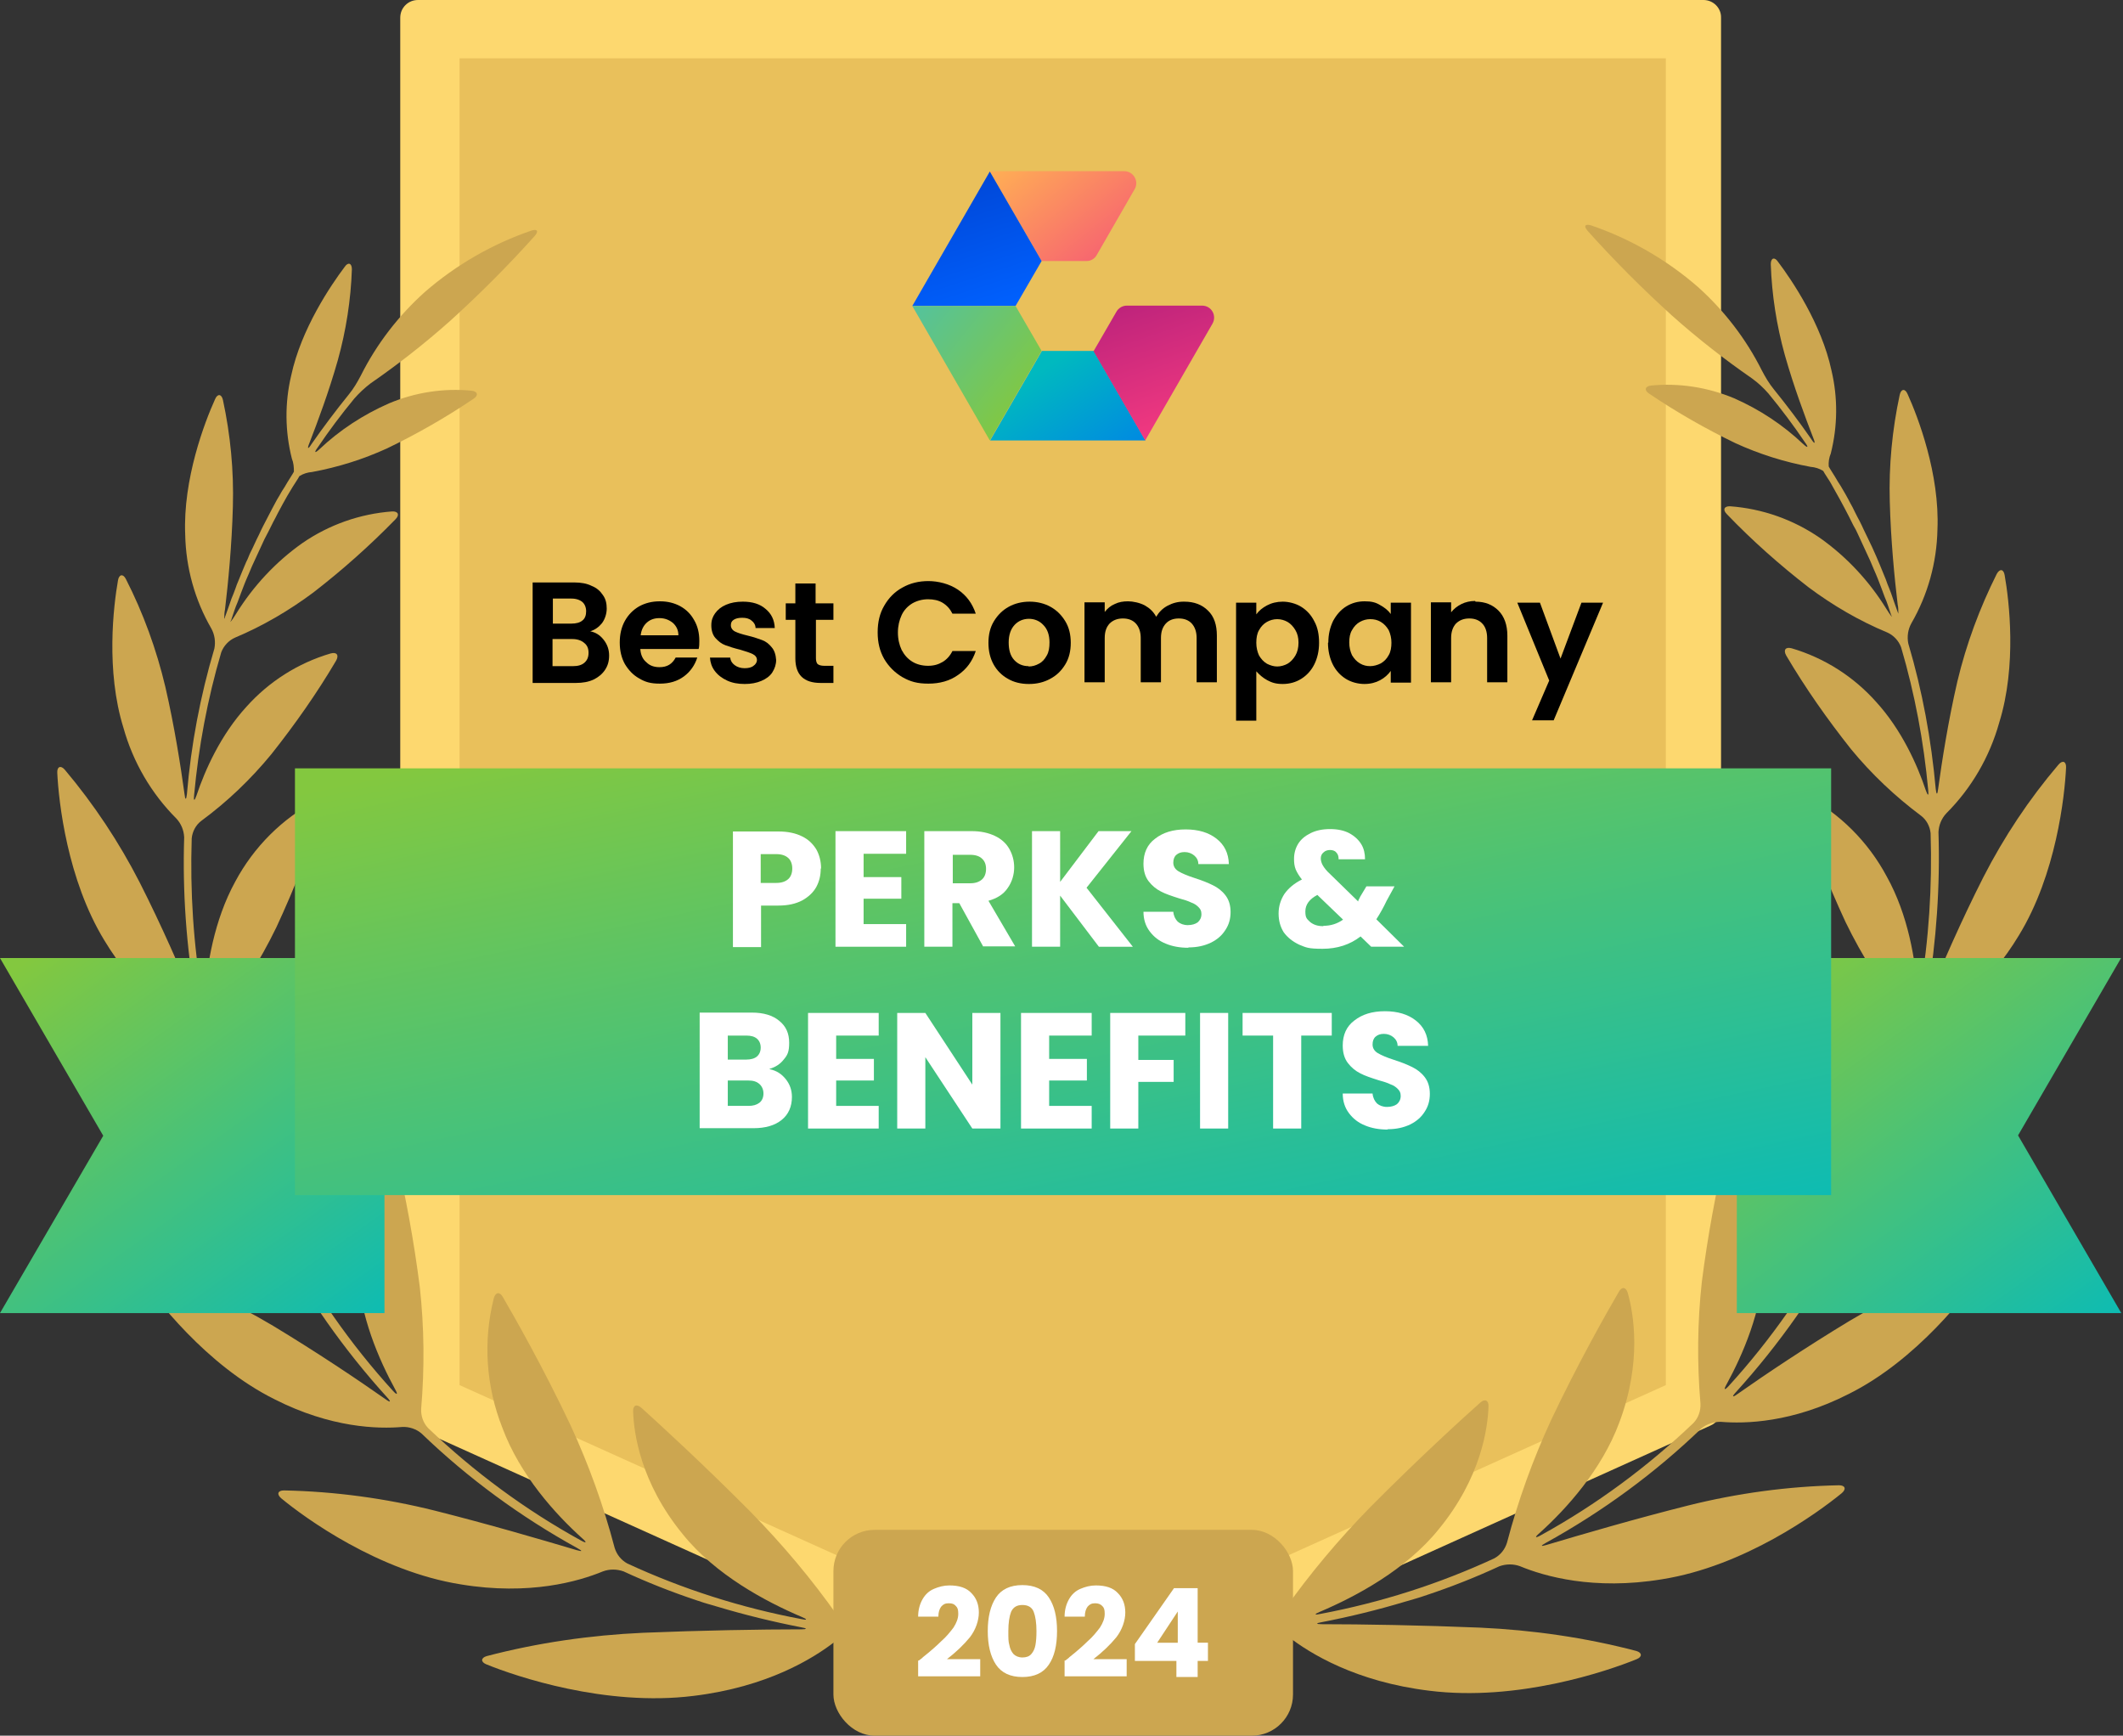 <?xml version="1.0" encoding="UTF-8"?>
<svg xmlns="http://www.w3.org/2000/svg" width="619" height="506" xmlns:xlink="http://www.w3.org/1999/xlink" version="1.1" viewBox="0 0 619 506">
  <rect x="0" y="0" width="619" height="506" fill="#333333" stroke="none"/>
  <defs>
    <style>
      .cls-1 {
        fill: none;
      }

      .cls-2 {
        fill: #e9c05b;
      }

      .cls-3 {
        fill: url(#linear-gradient-8);
      }

      .cls-4 {
        fill: url(#linear-gradient-7);
      }

      .cls-5 {
        fill: url(#linear-gradient-5);
      }

      .cls-6 {
        fill: url(#linear-gradient-6);
      }

      .cls-7 {
        fill: url(#linear-gradient-4);
      }

      .cls-8 {
        fill: url(#linear-gradient-3);
      }

      .cls-9 {
        fill: url(#linear-gradient-2);
      }

      .cls-10, .cls-11 {
        fill: #fdd86f;
      }

      .cls-12 {
        fill: #cca650;
      }

      .cls-13 {
        fill: url(#linear-gradient);
      }

      .cls-14 {
        fill: #fff;
      }

      .cls-11 {
        fill-rule: evenodd;
      }

      .cls-15 {
        clip-path: url(#clippath);
      }
    </style>
    <clipPath id="clippath">
      <rect class="cls-1" width="619" height="506"/>
    </clipPath>
    <linearGradient id="linear-gradient" x1="299" y1="466.9" x2="339.1" y2="416.9" gradientTransform="translate(0 508) scale(1 -1)" gradientUnits="userSpaceOnUse">
      <stop offset="0" stop-color="#ffb054"/>
      <stop offset="1" stop-color="#f23980"/>
    </linearGradient>
    <linearGradient id="linear-gradient-2" x1="287.9" y1="415.9" x2="272.5" y2="463.4" gradientTransform="translate(0 508) scale(1 -1)" gradientUnits="userSpaceOnUse">
      <stop offset="0" stop-color="#0061ff"/>
      <stop offset="1" stop-color="#0041ce"/>
    </linearGradient>
    <linearGradient id="linear-gradient-3" x1="252.7" y1="431.2" x2="301.3" y2="392" gradientTransform="translate(0 508) scale(1 -1)" gradientUnits="userSpaceOnUse">
      <stop offset="0" stop-color="#40c0c4"/>
      <stop offset="1" stop-color="#83c83f"/>
    </linearGradient>
    <linearGradient id="linear-gradient-4" x1="300.2" y1="398.3" x2="334" y2="345" gradientTransform="translate(0 508) scale(1 -1)" gradientUnits="userSpaceOnUse">
      <stop offset="0" stop-color="#00b9bf"/>
      <stop offset="1" stop-color="#0061ff"/>
    </linearGradient>
    <linearGradient id="linear-gradient-5" x1="324.4" y1="446.1" x2="345.7" y2="383.4" gradientTransform="translate(0 508) scale(1 -1)" gradientUnits="userSpaceOnUse">
      <stop offset="0" stop-color="#9b1578"/>
      <stop offset="1" stop-color="#f23980"/>
    </linearGradient>
    <linearGradient id="linear-gradient-6" x1="108.4" y1="103" x2="15.8" y2="233.8" gradientTransform="translate(0 508) scale(1 -1)" gradientUnits="userSpaceOnUse">
      <stop offset="0" stop-color="#01babf"/>
      <stop offset="1" stop-color="#83c83f"/>
    </linearGradient>
    <linearGradient id="linear-gradient-7" x1="614.8" y1="103" x2="522.2" y2="233.8" gradientTransform="translate(0 508) scale(1 -1)" gradientUnits="userSpaceOnUse">
      <stop offset="0" stop-color="#01babf"/>
      <stop offset="1" stop-color="#83c83f"/>
    </linearGradient>
    <linearGradient id="linear-gradient-8" x1="337.1" y1="94.1" x2="289" y2="319.9" gradientTransform="translate(0 508) scale(1 -1)" gradientUnits="userSpaceOnUse">
      <stop offset="0" stop-color="#01babf"/>
      <stop offset="1" stop-color="#83c83f"/>
    </linearGradient>
  </defs>
  <!-- Generator: Adobe Illustrator 28.6.0, SVG Export Plug-In . SVG Version: 1.2.0 Build 709)  -->
  <g>
    <g id="Layer_1">
      <g class="cls-15">
        <g>
          <path class="cls-10" d="M496.6,410.9l-187.4,84.5-187.4-84.5V5.2h374.8v405.8Z"/>
          <path class="cls-11" d="M307.1,500.2c.7.3,1.4.5,2.1.5.7,0,1.5-.2,2.1-.5l187.4-84.6c1.9-.8,3.1-2.6,3.1-4.7V5.2C501.9,2.3,499.5,0,496.7,0H121.9c-1.4,0-2.7.5-3.7,1.5-1,1-1.5,2.3-1.5,3.7v405.8c0,2,1.3,3.9,3.1,4.7l187.4,84.5ZM309.2,489.8l-182.2-82.2V10.4h364.4v397.2l-182.2,82.2Z"/>
          <path class="cls-2" d="M134,403.8V17h351.7v386.8l-175.9,79.3-175.8-79.3Z"/>
          <path class="cls-12" d="M244.3,471.2c-7.6-10.8-16.1-20.9-25.4-30.4-13.7-13.8-26.7-25.7-31.9-30.4-1.4-1.2-2.5-.7-2.4,1.1.2,6.2,2.1,20.7,14.5,35.8,9.5,11.8,24.1,19.6,34.7,24.1,1.7.7,1.6,1-.2.6-17.5-3.3-34.5-8.7-50.7-16.2-1.8-1-3.1-2.6-3.7-4.6-3.2-12.2-7.5-24.1-12.8-35.6-7.9-16.7-16.3-31.5-19.8-37.5-.9-1.6-2.1-1.4-2.6.3-3.2,12.6-2.3,25.8,2.5,37.9,5.1,13.7,15.4,25.1,23.3,32.2,1.4,1.2,1.2,1.5-.4.6-16.2-8.9-31.2-20-44.6-32.8-1.4-1.5-2.1-3.5-2-5.6,1-11.8.9-23.7-.4-35.5-1.7-13.3-4.1-26.5-7.2-39.5-.4-1.8-1.6-2-2.6-.5-6.3,10.5-9.2,22.7-8.3,34.9.6,13.5,6.2,26.3,10.9,34.9.9,1.6.6,1.8-.6.5-12.5-13.7-23.1-29-31.8-45.4-.8-1.9-.9-4-.2-5.9,4.7-10.8,8.2-22,10.5-33.5,2.4-13.1,4.1-26.3,4.9-39.5.1-1.8-1-2.4-2.3-1.2-9.1,8.1-15.5,18.7-18.4,30.5-3.5,13.1-2.1,27.1-.3,36.6.3,1.8,0,1.9-.7.2-6.3-14-11.3-28.6-14.7-43.5-.3-2,.2-4.1,1.4-5.7,6.9-8.6,12.8-17.9,17.6-27.8,5.3-11.4,9.9-23.2,13.8-35.2.5-1.7-.4-2.6-2-1.8-10.1,5.3-18.4,13.6-23.8,23.7-6.2,11.3-8.3,24.5-8.9,33.7-.1,1.8-.4,1.8-.7,0-2.6-15.3-3.6-30.8-3.1-46.3.2-2,1.2-3.9,2.8-5.1,7.6-5.6,14.4-12.1,20.4-19.4,6.9-8.7,13.3-17.8,18.9-27.3.9-1.6.2-2.6-1.6-2.1-9.5,2.8-18,8.2-24.6,15.6-7.4,8.1-12,18.3-14.5,25.8-.6,1.7-.9,1.7-.7-.1,1.3-14.1,3.9-28,7.9-41.6.7-1.9,2.2-3.5,4-4.3,8.1-3.4,15.8-7.9,22.9-13.2,8.4-6.5,16.4-13.6,23.9-21.3,1.3-1.3.8-2.4-1-2.3-9.4.7-18.4,3.9-26.1,9.2-7.8,5.5-14.4,12.6-19.4,20.7-.5.8-1,1.6-1.6,2.3,0-.2.1-.3.2-.5.3-.9.6-1.8.9-2.7.3-.9.6-1.7,1-2.6l1-2.7,1-2.6c.4-.9.7-1.8,1.1-2.6.4-.9.7-1.7,1.1-2.6l1.2-2.6c.4-.9.8-1.7,1.2-2.6l1.2-2.6,1.3-2.5c.4-.9.9-1.7,1.3-2.6.5-.9.9-1.7,1.3-2.5l1.4-2.6c.5-.8.9-1.7,1.4-2.5.5-.8,1-1.7,1.5-2.5l1.6-2.5.4-.7c1.1-.7,2.4-1.1,3.7-1.2,7.6-1.4,14.9-3.7,21.9-6.9,8.7-4.2,17.1-9,25.1-14.4,1.6-1,1.3-2.2-.5-2.4-8.2-.8-16.5.5-24.1,3.7-7.5,3.3-14.4,7.8-20.3,13.4-1.3,1.2-1.6,1-.5-.5,3.3-4.9,6.9-9.7,10.7-14.3,1.4-1.6,3-3.1,4.7-4.4,8.1-5.6,15.9-11.7,23.3-18.3,8.6-7.8,16.8-16,24.6-24.7,1.2-1.4.8-2.1-.9-1.6-11.4,3.9-22,10-31.1,17.9-7.7,6.9-14.1,15.2-18.7,24.4-1,1.9-2.1,3.8-3.5,5.5-3.8,4.7-7.5,9.6-10.9,14.5-1,1.6-1.3,1.4-.6-.3,2.4-6.2,5.7-15,8.3-24.2,2.4-8.6,3.8-17.6,4.1-26.5,0-1.8-1.1-2.2-2.1-.7-4,5.3-12.7,18.1-15.6,31.7-1.9,8-1.8,16.3.2,24.2.5,1.2.6,2.5.6,3.8l-.4.7c-.5.8-1,1.6-1.5,2.4-.5.9-1,1.7-1.6,2.6-.5.9-.9,1.6-1.4,2.4l-1.4,2.6-1.3,2.5c-.5.9-.9,1.8-1.4,2.7s-.8,1.7-1.2,2.5c-.4.8-.9,1.8-1.3,2.7-.4.9-.8,1.7-1.2,2.5-.4.8-.7,1.8-1.2,2.7-.4.9-.7,1.7-1.1,2.6-.4.9-.7,1.8-1.1,2.7-.4.9-.7,1.7-1,2.6-.3.9-.7,1.8-1.1,2.8-.3.9-.6,1.7-.9,2.6l-1,2.8c0,.2-.1.4-.2.5,0-.9,0-1.8.2-2.7.9-7.5,2-18.7,2.3-30,.3-10.4-.7-20.9-2.9-31.1-.4-1.8-1.6-1.9-2.3-.2-3,6.6-9.4,23.3-8.7,39.5.2,9.6,2.8,19,7.6,27.3,1,1.8,1.3,3.9.9,5.9-4.1,13.8-6.8,28-8,42.4-.2,1.8-.5,1.8-.7,0-1.1-8-2.9-19.6-5.6-31.3-2.6-10.9-6.4-21.4-11.5-31.4-.8-1.6-2-1.4-2.3.4-1.3,7.4-3.6,26.3,1.6,43,2.8,10,8.1,19.1,15.4,26.4,1.4,1.5,2.2,3.4,2.3,5.5-.5,15.8.6,31.6,3.3,47.2.3,1.8,0,1.9-.7.2-3.5-8.6-9.1-21.5-15.6-34.3-6-11.7-13.3-22.7-21.8-32.8-1.2-1.4-2.3-.9-2.2.9.4,8.4,2.9,31.1,13.7,48.8,8.9,14.8,19.4,22.1,25.4,25.3,1.8,1,3.1,2.7,3.7,4.7,3.5,15.3,8.6,30.2,15.1,44.5.7,1.6.5,1.8-.6.4-6-7.8-15-19.4-24.9-30.6-9.3-10.5-19.7-19.9-31.1-28-1.6-1-2.5-.3-1.9,1.4,2.5,8.4,10.9,31.4,26.8,46.9,13.2,13,26,17.5,32.9,19,1.9.5,3.6,1.8,4.7,3.5,8.8,16.7,19.7,32.2,32.4,46.2,1.2,1.3,1,1.6-.5.5-8.1-5.7-20.2-13.8-32.8-21.4-11.9-7.1-24.6-12.9-37.9-17.1-1.7-.5-2.4.5-1.4,1.9,4.9,7.2,19.8,26.7,39.7,36.6,16.5,8.4,30.2,8.7,37.3,8.1,2-.1,4.1.6,5.6,1.9,13.6,13.1,28.9,24.3,45.4,33.4,1.6.9,1.6,1.1-.2.6-10.4-3.1-25.8-7.6-41.3-11.5-14.4-3.6-29.2-5.6-44-5.9-1.8,0-2.2,1.1-.8,2.3,7,5.8,28.4,21.3,52.4,25.1,20,3.3,34.4-.9,41.4-3.8,1.9-.7,4-.7,6,0,6.9,3.2,14,6,21.2,8.4,1.7.6,3.1,1,3.1,1s1.4.4,3.1.9c8,2.4,16.2,4.4,24.4,6,1.8.3,1.8.6,0,.6-11.7,0-29.2.3-46.1,1-15.4.7-30.7,2.9-45.6,6.8-1.7.5-1.8,1.7-.1,2.4,8.6,3.5,34.7,12.4,60.4,9.2,21.5-2.6,34.9-10.9,41.2-15.8,1.7-1.2,3.7-1.8,5.8-1.7,1.2.2,2.4.3,3.6.4,1.8.2,3.3-.4,3.3-1.2s-1.5-1.6-3.3-1.9l-3.1-.4c-2-.4-3.8-1.5-5.1-3.1Z"/>
          <path class="cls-12" d="M374.2,469.7c7.6-10.8,16.1-20.9,25.4-30.4,13.7-13.8,26.7-25.7,32-30.4,1.3-1.2,2.5-.7,2.4,1.1-.2,6.2-2.1,20.7-14.5,35.8-9.5,11.8-24.1,19.6-34.7,24.1-1.7.7-1.6,1,.2.6,17.5-3.3,34.5-8.7,50.7-16.2,1.8-1,3.1-2.6,3.7-4.6,3.2-12.2,7.5-24.1,12.8-35.6,7.9-16.7,16.3-31.5,19.8-37.5.9-1.6,2.1-1.4,2.6.3,1.7,6,4.2,20.2-2.5,37.9-5.1,13.7-15.4,25.1-23.3,32.2-1.4,1.2-1.2,1.5.4.6,16.2-8.9,31.2-20,44.6-32.8,1.4-1.5,2.1-3.5,2-5.6-1-11.8-.9-23.7.4-35.5,1.7-13.3,4.1-26.4,7.2-39.4.4-1.8,1.6-2,2.6-.5,6.3,10.5,9.1,22.7,8.3,34.9-.6,13.5-6.2,26.3-10.9,34.9-.9,1.6-.6,1.8.6.5,12.5-13.7,23.1-29,31.8-45.4.8-1.9.9-4,.2-5.9-4.7-10.8-8.2-22-10.5-33.5-2.4-13.1-4.1-26.3-5-39.5-.1-1.8,1-2.4,2.4-1.2,9.1,8,15.5,18.7,18.4,30.4,3.5,13.1,2.1,27.1.3,36.6-.3,1.8,0,1.9.7.2,6.3-14,11.3-28.6,14.8-43.5.3-2-.2-4.1-1.4-5.7-6.9-8.6-12.8-17.9-17.6-27.8-5.3-11.4-9.9-23.2-13.8-35.2-.5-1.7.4-2.6,2-1.8,10.1,5.3,18.4,13.6,23.8,23.7,6.3,11.3,8.4,24.5,9,33.7.1,1.8.4,1.8.7,0,2.6-15.3,3.6-30.8,3.1-46.3-.2-2-1.2-3.9-2.8-5.1-7.5-5.6-14.4-12.1-20.4-19.4-6.9-8.7-13.3-17.8-18.9-27.3-.9-1.6-.2-2.6,1.6-2.1,9.5,2.8,18,8.2,24.6,15.6,7.4,8.1,12,18.3,14.5,25.8.6,1.7.9,1.7.7-.1-1.3-14.1-3.9-28-7.9-41.6-.7-1.9-2.2-3.5-4-4.3-8.2-3.4-15.9-7.9-23-13.2-8.4-6.5-16.4-13.6-23.8-21.3-1.3-1.3-.8-2.4,1-2.3,9.4.7,18.4,3.9,26.1,9.2,7.8,5.5,14.4,12.6,19.4,20.7.5.8,1,1.6,1.6,2.3,0-.2-.1-.3-.2-.5-.3-.9-.6-1.8-.9-2.7-.3-.9-.6-1.7-1-2.6-.3-.9-.7-1.8-1-2.7l-1-2.6c-.4-.9-.7-1.8-1.1-2.6l-1.1-2.6-1.2-2.6c-.4-.9-.8-1.7-1.2-2.6-.4-.9-.8-1.7-1.2-2.6-.4-.9-.8-1.7-1.3-2.5l-1.3-2.6c-.4-.8-.9-1.7-1.3-2.5l-1.4-2.6-1.4-2.5-1.4-2.5-1.6-2.5-.4-.7c-1.1-.7-2.4-1.1-3.7-1.2-7.6-1.4-14.9-3.7-21.9-6.9-8.7-4.2-17.1-9-25.1-14.4-1.6-1-1.3-2.2.5-2.4,8.2-.8,16.5.5,24.2,3.7,7.5,3.3,14.3,7.8,20.2,13.4,1.3,1.2,1.6,1,.5-.5-3.3-4.9-6.9-9.7-10.7-14.3-1.4-1.6-3-3.1-4.8-4.4-8.1-5.6-15.9-11.7-23.3-18.3-8.6-7.8-16.8-16-24.6-24.7-1.2-1.4-.8-2.1,1-1.6,11.4,3.9,22,10,31.1,17.9,7.7,6.9,14.1,15.2,18.7,24.4,1,1.9,2.1,3.8,3.5,5.5,3.8,4.7,7.5,9.6,10.9,14.5,1,1.6,1.3,1.4.6-.3-2.4-6.2-5.7-15-8.3-24.2-2.4-8.6-3.8-17.6-4.1-26.5,0-1.8,1.1-2.2,2.1-.7,4,5.3,12.7,18.1,15.6,31.7,1.9,8,1.8,16.3-.2,24.2-.5,1.2-.7,2.5-.6,3.8l.4.7,1.5,2.4c.5.9,1,1.7,1.6,2.6l1.4,2.4c.5.9,1,1.8,1.4,2.6.5.9.9,1.6,1.3,2.5.4.8.9,1.8,1.4,2.7.5.9.8,1.7,1.2,2.5l1.3,2.7,1.2,2.5c.4.9.8,1.8,1.2,2.7.4.9.7,1.7,1.1,2.6l1.1,2.7c.4.9.7,1.7,1,2.6.4.9.7,1.8,1.1,2.8.3.9.6,1.7.9,2.6l1,2.8.2.5c0-.9,0-1.8-.2-2.7-.9-7.5-2-18.7-2.3-30-.3-10.4.7-20.9,2.9-31.1.4-1.8,1.6-1.9,2.3-.2,3,6.6,9.4,23.3,8.7,39.5-.2,9.6-2.8,19-7.6,27.3-1,1.8-1.3,3.9-.9,5.9,4.1,13.8,6.7,28,8,42.4.2,1.8.5,1.8.7,0,1.1-8,2.9-19.6,5.6-31.3,2.6-10.9,6.5-21.4,11.5-31.4.9-1.6,2-1.4,2.3.4,1.3,7.4,3.6,26.3-1.6,43-2.8,10-8.1,19.1-15.4,26.4-1.4,1.5-2.2,3.4-2.3,5.5.5,15.8-.6,31.6-3.2,47.2-.3,1.8,0,1.9.7.2,3.5-8.6,9.1-21.5,15.6-34.3,6-11.7,13.3-22.7,21.9-32.8,1.2-1.4,2.3-.9,2.2.9-.4,8.4-2.9,31.1-13.7,48.8-8.9,14.8-19.4,22.1-25.4,25.3-1.8,1-3.1,2.7-3.7,4.7-3.5,15.3-8.6,30.2-15.1,44.5-.7,1.6-.5,1.8.6.4,6-7.8,15-19.4,24.9-30.6,9.3-10.5,19.7-19.9,31.1-28,1.6-1,2.5-.3,1.9,1.4-2.6,8.3-11,31.4-26.9,46.9-13.2,13-26,17.5-32.9,19-2,.5-3.7,1.8-4.7,3.5-8.8,16.7-19.7,32.2-32.4,46.2-1.2,1.3-1,1.6.5.5,8.1-5.7,20.2-13.8,32.8-21.4,11.9-7.1,24.6-12.9,37.9-17.1,1.7-.5,2.4.5,1.4,1.9-4.9,7.2-19.8,26.7-39.7,36.6-16.5,8.4-30.2,8.7-37.3,8.1-2,0-4,.6-5.6,1.9-13.6,13.1-28.9,24.3-45.4,33.4-1.6.9-1.5,1.1.2.6,10.4-3.1,25.8-7.6,41.3-11.5,14.4-3.6,29.2-5.6,44-5.9,1.8,0,2.2,1.1.8,2.3-7.1,5.8-28.4,21.3-52.4,25.1-20,3.3-34.4-.9-41.4-3.8-1.9-.7-4-.7-6,0-6.9,3.2-14,6-21.2,8.4-1.7.6-3.1,1-3.1,1s-1.4.4-3.1.9c-8,2.4-16.1,4.4-24.4,6-1.8.3-1.8.6,0,.6,11.7,0,29.2.3,46.1,1,15.4.7,30.7,2.9,45.6,6.8,1.7.5,1.8,1.7.1,2.4-8.6,3.5-34.7,12.4-60.4,9.2-21.5-2.6-34.9-10.9-41.2-15.8-1.7-1.2-3.7-1.8-5.8-1.7-1.2.2-2.4.3-3.6.4-1.8.2-3.3-.4-3.3-1.2s1.5-1.6,3.3-1.9l3.1-.4c2-.4,3.7-1.4,4.9-3Z"/>
          <path class="cls-13" d="M288.6,50l15.1,26.1h13.1c1.3,0,2.4-.7,3-1.8l11-19.1c1.4-2.3-.3-5.3-3-5.3h-39.2Z"/>
          <path class="cls-9" d="M288.6,50l15.1,26.1-7.6,13.1h-30.1l22.6-39.2Z"/>
          <path class="cls-8" d="M266,89.2h30.1l7.6,13.1-15.1,26.1-22.6-39.2Z"/>
          <path class="cls-7" d="M303.7,102.3h15.2l15.1,26.1h-45.3l15.1-26.1Z"/>
          <path class="cls-5" d="M318.9,102.3l6.6-11.4c.6-1.1,1.8-1.8,3-1.8h22c2.7,0,4.4,2.9,3,5.3l-19.6,34-15.1-26.1Z"/>
          <path class="cls-6" d="M79.1,279.3H0l30.1,51.8L0,382.8h112.1v-103.5h-33Z"/>
          <path class="cls-4" d="M618.5,279.3h-112.1v103.5h112.1l-30.1-51.8,30.1-51.8Z"/>
          <path class="cls-3" d="M533.9,348.4v-124.4H86v124.4h447.9Z"/>
          <path class="cls-14" d="M399.8,276l-3.1-3c-3.1,2.4-6.8,3.6-11.1,3.6s-4.8-.4-6.8-1.2c-1.9-.9-3.4-2.1-4.5-3.6-1-1.6-1.5-3.4-1.5-5.5s.6-4,1.7-5.7c1.2-1.7,2.9-3.1,5.1-4.2-.8-1-1.4-2-1.8-2.9-.4-1-.5-2-.5-3.1,0-1.6.4-3.1,1.2-4.4s2-2.3,3.6-3.1c1.6-.8,3.5-1.2,5.7-1.2s4.1.4,5.6,1.2,2.7,1.9,3.5,3.2c.8,1.3,1.1,2.8,1.1,4.4h-7.7c0-.9-.2-1.5-.7-2-.4-.5-1.1-.7-1.8-.7s-1.4.2-1.9.7c-.5.4-.8,1-.8,1.7s.2,1.4.6,2.1c.4.7,1.1,1.6,2.1,2.5l8.2,8c0-.2.1-.4.2-.6.1-.2.3-.5.4-.8l1.8-3h8.2l-2.3,4.2c-.9,1.9-1.9,3.7-3,5.4l8.1,8h-9.6ZM385.9,269.9c2.1,0,4-.6,5.7-1.8l-7.5-7.2c-2.3,1.2-3.5,2.8-3.5,4.8s.5,2.2,1.4,3.1c1,.8,2.2,1.2,3.8,1.2Z"/>
          <path class="cls-14" d="M346.5,276.3c-2.5,0-4.7-.4-6.6-1.2-2-.8-3.5-2-4.7-3.6-1.2-1.6-1.8-3.5-1.8-5.7h8.7c.1,1.2.6,2.2,1.3,2.9.7.6,1.7,1,2.9,1s2.2-.3,2.9-.8c.7-.6,1.1-1.4,1.1-2.4s-.3-1.5-.9-2.1c-.5-.5-1.2-1-2.1-1.3-.8-.4-2-.8-3.5-1.2-2.2-.7-4-1.3-5.3-2-1.4-.7-2.6-1.7-3.6-3-1-1.3-1.5-3-1.5-5.1,0-3.1,1.1-5.6,3.4-7.3,2.3-1.8,5.2-2.7,8.9-2.7s6.7.9,9,2.7c2.3,1.8,3.5,4.2,3.6,7.4h-8.9c0-1.1-.5-1.9-1.2-2.5-.7-.6-1.7-1-2.8-1s-1.8.3-2.4.8c-.6.5-.9,1.3-.9,2.3s.5,1.9,1.5,2.5c1,.6,2.6,1.3,4.8,2,2.2.7,3.9,1.4,5.3,2.1,1.4.7,2.6,1.6,3.6,2.9s1.5,2.9,1.5,4.9-.5,3.7-1.5,5.2c-1,1.6-2.4,2.8-4.2,3.7-1.9.9-4,1.4-6.6,1.4Z"/>
          <path class="cls-14" d="M320.4,276l-11.3-14.9v14.9h-8.2v-33.7h8.2v14.8l11.2-14.8h9.6l-13.1,16.5,13.5,17.2h-10Z"/>
          <path class="cls-14" d="M286.7,276l-7-12.7h-2v12.7h-8.2v-33.7h13.8c2.7,0,4.9.5,6.8,1.4,1.9.9,3.3,2.2,4.2,3.8.9,1.6,1.4,3.4,1.4,5.4s-.6,4.2-1.9,6c-1.2,1.8-3.1,3-5.6,3.7l7.8,13.3h-9.3ZM277.8,257.5h5.1c1.5,0,2.6-.4,3.4-1.1.8-.7,1.2-1.8,1.2-3.1s-.4-2.3-1.2-3c-.7-.7-1.9-1.1-3.4-1.1h-5.1v8.4Z"/>
          <path class="cls-14" d="M251.8,248.9v6.8h11v6.3h-11v7.4h12.4v6.6h-20.6v-33.7h20.6v6.6h-12.4Z"/>
          <path class="cls-14" d="M239.3,253.2c0,2-.4,3.7-1.3,5.4-.9,1.6-2.3,2.9-4.1,3.9-1.9,1-4.2,1.5-6.9,1.5h-5.1v12.1h-8.2v-33.7h13.3c2.7,0,5,.5,6.8,1.4,1.9.9,3.2,2.2,4.2,3.8.9,1.6,1.4,3.5,1.4,5.6ZM226.3,257.4c1.6,0,2.7-.4,3.5-1.1.8-.7,1.2-1.8,1.2-3.1s-.4-2.4-1.2-3.1c-.8-.7-1.9-1.1-3.5-1.1h-4.5v8.4h4.5Z"/>
          <path class="cls-14" d="M404.6,329.3c-2.5,0-4.7-.4-6.6-1.2-2-.8-3.5-2-4.7-3.6-1.2-1.6-1.8-3.5-1.8-5.7h8.7c.1,1.2.6,2.2,1.3,2.9.7.6,1.7,1,2.9,1s2.2-.3,2.9-.8c.7-.6,1.1-1.4,1.1-2.4s-.3-1.5-.9-2.1c-.5-.5-1.2-1-2.1-1.3-.8-.4-2-.8-3.5-1.2-2.2-.7-4-1.3-5.3-2-1.4-.7-2.6-1.7-3.6-3-1-1.3-1.5-3-1.5-5.1,0-3.1,1.1-5.6,3.4-7.3,2.3-1.8,5.2-2.7,8.9-2.7s6.7.9,9,2.7c2.3,1.8,3.5,4.2,3.6,7.4h-8.9c0-1.1-.5-1.9-1.2-2.5-.7-.6-1.7-1-2.8-1s-1.8.3-2.4.8c-.6.5-.9,1.3-.9,2.3s.5,1.9,1.5,2.5,2.6,1.3,4.8,2c2.2.7,3.9,1.4,5.3,2.1,1.4.7,2.6,1.6,3.6,2.9s1.5,2.9,1.5,4.9-.5,3.7-1.5,5.2c-1,1.6-2.4,2.8-4.2,3.7-1.9.9-4,1.4-6.6,1.4Z"/>
          <path class="cls-14" d="M388.3,295.3v6.6h-8.9v27.1h-8.2v-27.1h-8.9v-6.6h26.1Z"/>
          <path class="cls-14" d="M358.1,295.3v33.7h-8.2v-33.7h8.2Z"/>
          <path class="cls-14" d="M345.6,295.3v6.6h-13.7v7.1h10.3v6.4h-10.3v13.6h-8.2v-33.7h21.9Z"/>
          <path class="cls-14" d="M305.9,301.9v6.8h11v6.3h-11v7.4h12.4v6.6h-20.6v-33.7h20.6v6.6h-12.4Z"/>
          <path class="cls-14" d="M291.7,329h-8.2l-13.7-20.8v20.8h-8.2v-33.7h8.2l13.7,20.9v-20.9h8.2v33.7Z"/>
          <path class="cls-14" d="M243.8,301.9v6.8h11v6.3h-11v7.4h12.4v6.6h-20.6v-33.7h20.6v6.6h-12.4Z"/>
          <path class="cls-14" d="M224.4,311.7c2,.4,3.5,1.4,4.7,2.9,1.2,1.5,1.8,3.2,1.8,5.2,0,2.8-1,5.1-3,6.7-2,1.6-4.7,2.4-8.2,2.4h-15.7v-33.7h15.2c3.4,0,6.1.8,8,2.4,2,1.6,2.9,3.7,2.9,6.4s-.5,3.6-1.6,4.9c-1,1.3-2.4,2.2-4.1,2.7ZM212.2,308.9h5.4c1.3,0,2.4-.3,3.1-.9.7-.6,1.1-1.5,1.1-2.6s-.4-2-1.1-2.6c-.7-.6-1.7-.9-3.1-.9h-5.4v7.1ZM218.2,322.4c1.4,0,2.4-.3,3.2-.9.8-.6,1.2-1.6,1.2-2.7s-.4-2.1-1.2-2.8c-.8-.7-1.8-1-3.2-1h-6v7.4h6Z"/>
          <path d="M467.4,175.7l-14.4,34.3h-6.3l5-11.6-9.3-22.7h6.6l6,16.3,6.1-16.3h6.3Z"/>
          <path d="M430.2,175.4c2.8,0,5,.9,6.7,2.6,1.7,1.7,2.6,4.2,2.6,7.3v13.6h-5.9v-12.9c0-1.8-.5-3.3-1.4-4.2-.9-1-2.2-1.5-3.8-1.5s-2.9.5-3.9,1.5c-.9,1-1.4,2.4-1.4,4.2v12.9h-5.9v-23.3h5.9v2.9c.8-1,1.8-1.8,3-2.4,1.2-.6,2.6-.9,4-.9Z"/>
          <path d="M387.3,187.3c0-2.4.5-4.4,1.4-6.3,1-1.8,2.2-3.2,3.8-4.2,1.6-1,3.4-1.5,5.4-1.5s3.2.3,4.5,1.1c1.3.7,2.4,1.6,3.1,2.6v-3.3h5.9v23.3h-5.9v-3.4c-.8,1.1-1.8,2-3.1,2.7-1.3.7-2.8,1.1-4.6,1.1s-3.8-.5-5.4-1.5c-1.6-1-2.9-2.4-3.8-4.2-.9-1.8-1.4-4-1.4-6.3ZM405.7,187.4c0-1.4-.3-2.6-.8-3.7-.6-1-1.3-1.8-2.3-2.4-1-.6-2-.8-3.1-.8s-2.1.3-3,.8c-.9.5-1.7,1.3-2.3,2.4-.6,1-.8,2.2-.8,3.6s.3,2.6.8,3.7c.6,1,1.3,1.8,2.3,2.4,1,.6,2,.8,3,.8s2.1-.3,3.1-.8c1-.6,1.7-1.3,2.3-2.4.6-1,.8-2.3.8-3.7Z"/>
          <path d="M366.3,179.1c.8-1.1,1.8-1.9,3.1-2.6,1.3-.7,2.9-1.1,4.6-1.1s3.8.5,5.4,1.5c1.6,1,2.9,2.4,3.8,4.2,1,1.8,1.4,3.9,1.4,6.3s-.5,4.5-1.4,6.3c-.9,1.8-2.2,3.2-3.8,4.2-1.6,1-3.4,1.5-5.4,1.5s-3.2-.4-4.5-1.1c-1.3-.7-2.3-1.6-3.2-2.6v14.4h-5.9v-34.4h5.9v3.4ZM378.6,187.3c0-1.4-.3-2.6-.9-3.6-.6-1-1.3-1.8-2.3-2.4-.9-.5-1.9-.8-3-.8s-2.1.3-3,.8c-.9.5-1.7,1.3-2.3,2.4-.6,1-.8,2.3-.8,3.7s.3,2.6.8,3.7c.6,1,1.3,1.8,2.3,2.4,1,.5,2,.8,3,.8s2.1-.3,3-.8c1-.6,1.7-1.4,2.3-2.4.6-1,.9-2.3.9-3.7Z"/>
          <path d="M345.3,175.4c2.9,0,5.2.9,6.9,2.6,1.8,1.7,2.6,4.2,2.6,7.3v13.6h-5.9v-12.9c0-1.8-.5-3.2-1.4-4.2-.9-1-2.2-1.5-3.8-1.5s-2.9.5-3.8,1.5c-.9,1-1.4,2.3-1.4,4.2v12.9h-5.9v-12.9c0-1.8-.5-3.2-1.4-4.2-.9-1-2.2-1.5-3.8-1.5s-2.9.5-3.9,1.5c-.9,1-1.4,2.3-1.4,4.2v12.9h-5.9v-23.3h5.9v2.8c.8-1,1.7-1.8,2.9-2.3,1.2-.6,2.5-.8,3.9-.8s3.4.4,4.9,1.2c1.4.8,2.5,1.8,3.3,3.3.8-1.3,1.8-2.4,3.3-3.2,1.5-.8,3-1.2,4.7-1.2Z"/>
          <path d="M299.9,199.4c-2.2,0-4.3-.5-6-1.5-1.8-1-3.2-2.4-4.2-4.2-1-1.8-1.5-3.9-1.5-6.3s.5-4.5,1.6-6.3c1.1-1.8,2.5-3.2,4.3-4.2,1.8-1,3.9-1.5,6.1-1.5s4.3.5,6.1,1.5c1.8,1,3.2,2.4,4.3,4.2,1.1,1.8,1.6,3.9,1.6,6.3s-.5,4.5-1.6,6.3c-1.1,1.8-2.5,3.2-4.4,4.2-1.8,1-3.9,1.5-6.1,1.5ZM299.9,194.3c1.1,0,2.1-.3,3-.8,1-.5,1.7-1.3,2.3-2.4.6-1,.8-2.3.8-3.8,0-2.2-.6-3.9-1.8-5.1-1.1-1.2-2.6-1.8-4.2-1.8s-3.1.6-4.2,1.8c-1.1,1.2-1.7,2.9-1.7,5.1s.5,3.9,1.6,5.1c1.1,1.2,2.5,1.8,4.2,1.8Z"/>
          <path d="M255.9,184.3c0-2.9.6-5.5,1.9-7.7,1.3-2.3,3.1-4.1,5.3-5.3,2.3-1.3,4.8-1.9,7.6-1.9s6.1.8,8.6,2.5c2.5,1.7,4.2,4,5.2,7h-6.8c-.7-1.4-1.6-2.4-2.9-3.2-1.2-.7-2.6-1-4.2-1s-3.2.4-4.6,1.2c-1.3.8-2.4,1.9-3.1,3.4-.7,1.5-1.1,3.2-1.1,5.1s.4,3.6,1.1,5.1c.8,1.5,1.8,2.6,3.1,3.4,1.3.8,2.9,1.2,4.6,1.2s3-.4,4.2-1.1c1.2-.7,2.2-1.8,2.9-3.2h6.8c-1,3-2.7,5.3-5.2,7-2.4,1.7-5.3,2.5-8.6,2.5s-5.3-.6-7.6-1.9c-2.2-1.3-4-3.1-5.3-5.3-1.3-2.3-1.9-4.8-1.9-7.7Z"/>
          <path d="M237.9,180.6v11.3c0,.8.2,1.4.5,1.7.4.3,1,.5,1.9.5h2.7v5h-3.7c-5,0-7.4-2.4-7.4-7.2v-11.2h-2.8v-4.8h2.8v-5.8h5.9v5.8h5.2v4.8h-5.2Z"/>
          <path d="M217.1,199.4c-1.9,0-3.6-.3-5.1-1-1.5-.7-2.7-1.6-3.6-2.8-.9-1.2-1.3-2.5-1.4-3.9h5.9c.1.9.5,1.6,1.3,2.2.8.6,1.8.9,2.9.9s2-.2,2.6-.7c.6-.4,1-1,1-1.7s-.4-1.3-1.2-1.7c-.8-.4-2-.8-3.7-1.3-1.7-.4-3.2-.9-4.3-1.3-1.1-.4-2-1.1-2.9-2.1-.8-.9-1.2-2.2-1.2-3.7s.4-2.5,1.1-3.5c.8-1.1,1.8-1.9,3.2-2.5,1.4-.6,3-.9,4.9-.9,2.8,0,5,.7,6.6,2.1,1.7,1.4,2.6,3.2,2.7,5.6h-5.6c0-.9-.5-1.7-1.2-2.2-.7-.6-1.6-.8-2.7-.8s-1.9.2-2.5.6c-.6.4-.8.9-.8,1.6s.4,1.4,1.2,1.8c.8.4,2,.8,3.7,1.2,1.7.4,3.1.9,4.2,1.3,1.1.4,2,1.1,2.8,2.1.8.9,1.2,2.2,1.3,3.7,0,1.3-.4,2.5-1.1,3.6-.7,1.1-1.8,1.9-3.2,2.5-1.4.6-3,.9-4.8.9Z"/>
          <path d="M203.9,186.9c0,.8,0,1.6-.2,2.3h-17c.1,1.7.7,3,1.8,3.9,1,1,2.3,1.4,3.8,1.4,2.2,0,3.7-.9,4.7-2.8h6.3c-.7,2.2-2,4.1-3.9,5.5-1.9,1.4-4.2,2.1-7,2.1s-4.3-.5-6-1.5c-1.8-1-3.1-2.4-4.2-4.2-1-1.8-1.5-3.9-1.5-6.3s.5-4.5,1.5-6.3c1-1.8,2.4-3.2,4.1-4.2,1.8-1,3.8-1.5,6.1-1.5s4.2.5,5.9,1.4c1.8,1,3.1,2.3,4.1,4.1,1,1.7,1.5,3.7,1.5,6ZM197.8,185.2c0-1.5-.6-2.7-1.6-3.6-1.1-.9-2.4-1.4-3.9-1.4s-2.7.4-3.7,1.3c-1,.9-1.6,2.1-1.8,3.7h11Z"/>
          <path d="M171.9,184c1.7.3,3,1.1,4.1,2.5s1.6,2.9,1.6,4.6-.4,3-1.2,4.2c-.8,1.2-1.9,2.1-3.3,2.8-1.5.7-3.2,1-5.2,1h-12.6v-29.3h12.1c2,0,3.7.3,5.1,1,1.5.6,2.5,1.5,3.3,2.7.8,1.1,1.1,2.4,1.1,3.9s-.5,3.1-1.4,4.3c-.9,1.1-2.1,2-3.6,2.4ZM161.2,181.8h5.4c1.4,0,2.5-.3,3.2-.9.8-.6,1.1-1.6,1.1-2.7s-.4-2.1-1.1-2.7-1.8-1-3.2-1h-5.4v7.4ZM167.1,194.2c1.4,0,2.5-.3,3.3-1,.8-.7,1.2-1.6,1.2-2.9s-.4-2.2-1.3-2.9c-.8-.7-2-1.1-3.4-1.1h-5.8v7.9h5.9Z"/>
          <rect class="cls-12" x="243" y="446" width="134" height="60" rx="12" ry="12"/>
          <path class="cls-14" d="M330.9,484.3v-5l11.4-16.3h6.9v15.9h3v5.3h-3v4.7h-6.2v-4.7h-12.1ZM343.4,469.8l-6,9.1h6v-9.1Z"/>
          <path class="cls-14" d="M310.6,484.1c.8-.6,1.2-.9,1.1-.9,2.4-1.9,4.2-3.5,5.5-4.8,1.4-1.2,2.5-2.6,3.5-3.9.9-1.4,1.4-2.7,1.4-4s-.2-1.8-.7-2.3-1.1-.8-2.1-.8-1.6.3-2.2,1c-.5.7-.8,1.6-.8,2.9h-5.9c0-2,.5-3.7,1.3-5.1.8-1.4,1.9-2.4,3.3-3,1.4-.6,2.9-1,4.5-1,2.9,0,5,.7,6.4,2.2,1.5,1.5,2.2,3.4,2.2,5.7s-.9,5-2.6,7.2c-1.8,2.2-4,4.3-6.7,6.4h9.7v5h-18.1v-4.6Z"/>
          <path class="cls-14" d="M288,475.5c0-4.1.8-7.4,2.4-9.8,1.6-2.4,4.2-3.6,7.7-3.6s6.1,1.2,7.7,3.6c1.6,2.4,2.4,5.6,2.4,9.8s-.8,7.5-2.4,9.8c-1.6,2.4-4.2,3.6-7.7,3.6s-6.1-1.2-7.7-3.6c-1.6-2.4-2.4-5.7-2.4-9.8ZM302.2,475.5c0-2.4-.3-4.3-.8-5.6-.5-1.3-1.6-2-3.3-2s-2.7.7-3.3,2c-.5,1.3-.8,3.2-.8,5.6s0,3,.3,4.1c.2,1.1.6,1.9,1.2,2.6.6.6,1.5,1,2.6,1s2-.3,2.6-1c.6-.7,1-1.5,1.2-2.6.2-1.1.3-2.4.3-4.1Z"/>
          <path class="cls-14" d="M267.9,484.1c.8-.6,1.2-.9,1.1-.9,2.4-1.9,4.2-3.5,5.5-4.8,1.4-1.2,2.5-2.6,3.5-3.9.9-1.4,1.4-2.7,1.4-4s-.2-1.8-.7-2.3c-.5-.6-1.1-.8-2.1-.8s-1.6.3-2.2,1c-.5.7-.8,1.6-.8,2.9h-5.9c0-2,.5-3.7,1.3-5.1.8-1.4,1.9-2.4,3.3-3,1.4-.6,2.9-1,4.5-1,2.9,0,5,.7,6.4,2.2,1.5,1.5,2.2,3.4,2.2,5.7s-.9,5-2.6,7.2c-1.8,2.2-4,4.3-6.7,6.4h9.7v5h-18.1v-4.6Z"/>
        </g>
      </g>
    </g>
  </g>
</svg>